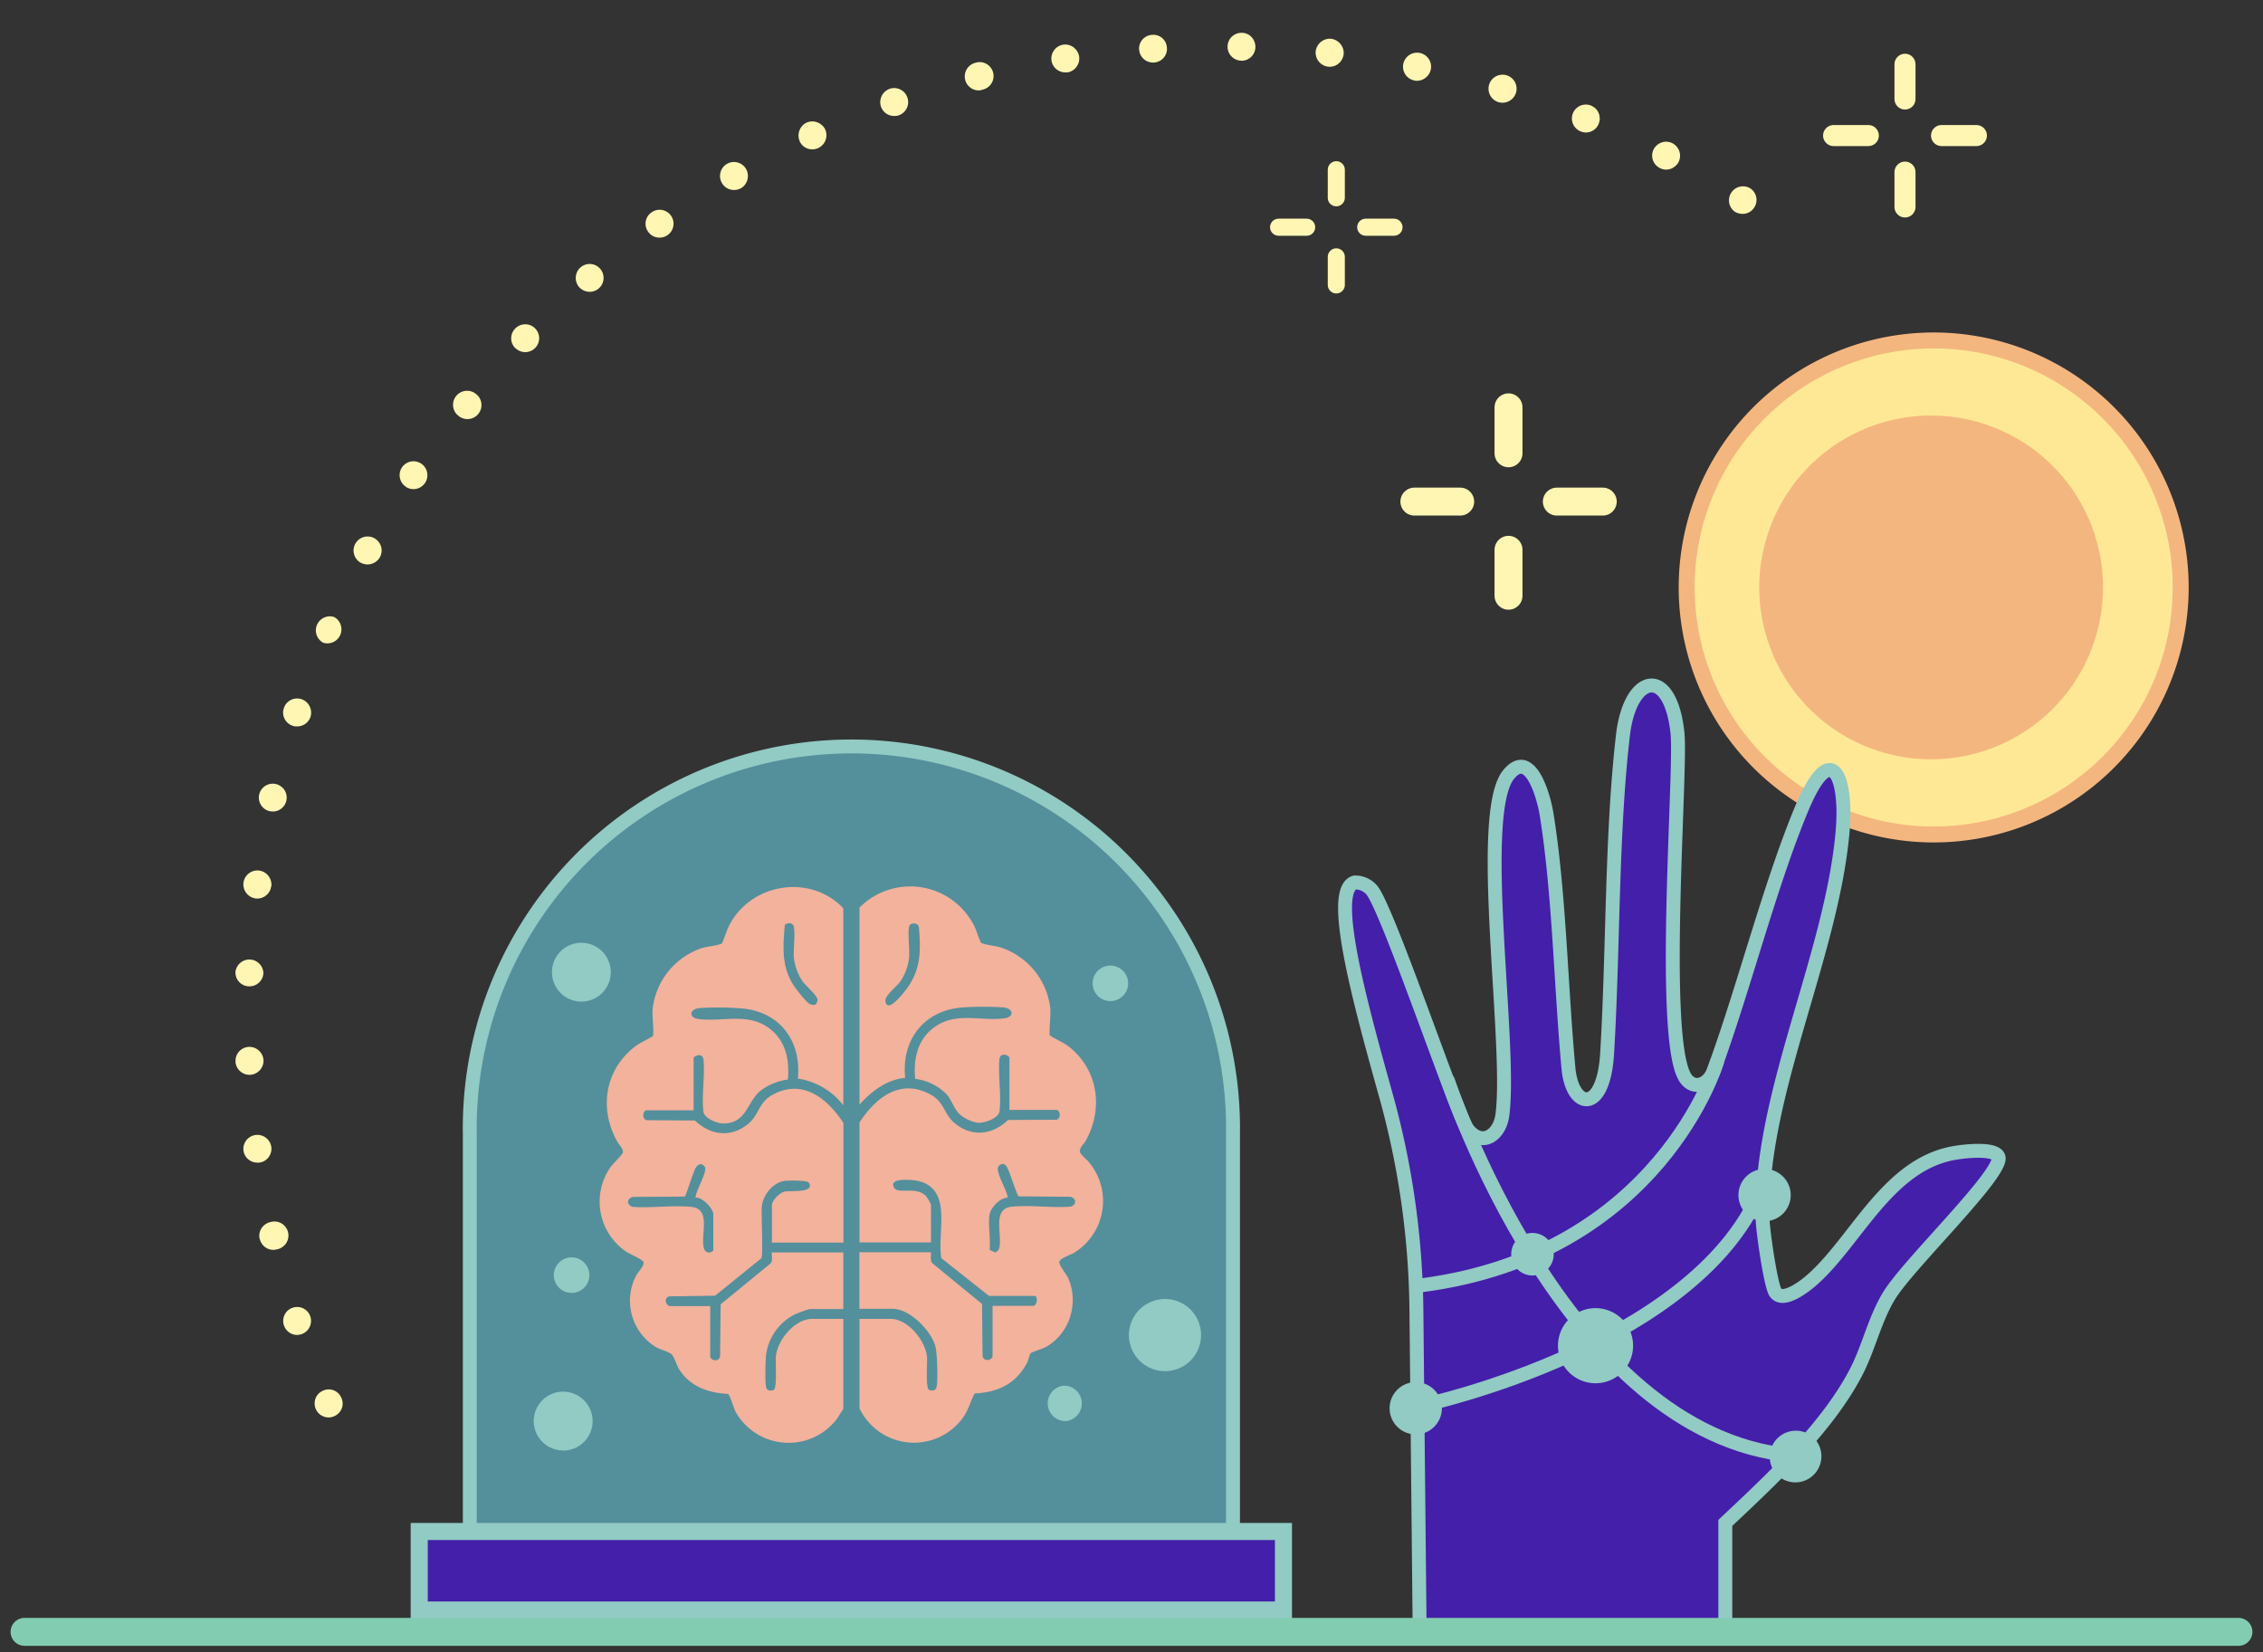 <svg fill="none" height="146" width="200" xmlns="http://www.w3.org/2000/svg"><rect width="100%" height="100%" fill="#333333" stroke="none"/><path d="m27.91 124.53c-.27-.63 0-1.36.65-1.63a1.203 1.203 0 0 1 1.344.24c.114.114.205.25.266.4.29.63 0 1.35-.63 1.62-.157.072-.327.11-.5.11-.47 0-.93-.28-1.13-.74zm-2.82-7.4c-.21-.65.13-1.35.79-1.56a1.224 1.224 0 0 1 1.594 1.355 1.247 1.247 0 0 1 -1.214 1.055c-.52 0-1-.34-1.17-.86zm-2.14-7.63c-.16-.67.26-1.33.93-1.49a1.255 1.255 0 0 1 .99.107 1.234 1.234 0 0 1 .591.8 1.239 1.239 0 0 1 -1.031 1.503.883.883 0 0 1 -.27.04c-.57 0-1.07-.4-1.2-.96zm-1.43-7.8c-.09-.67.38-1.3 1.06-1.39s1.3.38 1.4 1.06c.08.67-.39 1.3-1.07 1.38h-.17c-.6 0-1.14-.44-1.22-1.06v.02zm-.7-7.88c-.04-.7.49-1.26 1.17-1.3.69-.02 1.26.5 1.3 1.19.02.67-.51 1.25-1.2 1.28h-.04c-.65 0-1.21-.52-1.24-1.17zm1.17-6.65a1.221 1.221 0 0 1 -1.18-1.28 1.24 1.24 0 0 1 2.47.11 1.23 1.23 0 0 1 -1.23 1.17zm.59-7.77a1.25 1.25 0 0 1 -1.06-1.4c.1-.68.71-1.15 1.4-1.06.67.1 1.14.72 1.06 1.4h-.02c-.07.61-.6 1.07-1.22 1.07h-.16zm1.3-7.7a1.23 1.23 0 1 1 .28.02c-.1 0-.18 0-.28-.03zm1.98-7.56c-.64-.21-1-.92-.77-1.56.2-.65.91-1 1.55-.79.66.22 1 .92.8 1.57-.18.52-.66.84-1.18.84-.14 0-.26 0-.4-.06zm2.7-7.34a1.24 1.24 0 0 1 .97-2.27 1.24 1.24 0 0 1 -.97 2.27zm3.33-7.06a1.24 1.24 0 1 1 1.69-.5 1.26 1.26 0 0 1 -1.68.5zm3.97-6.73a1.23 1.23 0 0 1 -.33-1.71 1.23 1.23 0 1 1 .33 1.72zm4.56-6.34a1.24 1.24 0 0 1 1.57-1.91 1.24 1.24 0 1 1 -1.57 1.9zm5.12-5.9a1.223 1.223 0 0 1 0-1.74 1.23 1.23 0 1 1 .02 1.74zm5.63-5.41c-.43-.52-.37-1.3.15-1.74a1.23 1.23 0 1 1 .8 2.17c-.35 0-.7-.15-.95-.43zm6.11-4.88c-.4-.55-.26-1.33.3-1.71a1.23 1.23 0 1 1 .7 2.23 1.2 1.2 0 0 1 -1-.52zm96.05-1.76a1.24 1.24 0 0 1 1.33-2.09c.59.37.75 1.14.38 1.7a1.195 1.195 0 0 1 -1.04.57c-.22 0-.46-.06-.67-.18zm-89.53-2.55a1.233 1.233 0 0 1 1.823-1.593c.129.1.236.223.317.363.33.6.13 1.35-.46 1.7-.2.1-.4.15-.62.15-.42 0-.84-.22-1.06-.62zm82.88-1.33c-.6-.3-.84-1.05-.53-1.65.32-.6 1.06-.84 1.66-.53.61.32.84 1.06.54 1.66-.23.42-.66.67-1.1.67-.2 0-.4-.05-.57-.15zm-76-2.36c-.28-.61 0-1.35.6-1.64.62-.28 1.35 0 1.65.6a1.25 1.25 0 0 1 -1.14 1.76c-.47 0-.91-.26-1.12-.72zm69.01-.87a1.224 1.224 0 0 1 -.555-.45 1.225 1.225 0 0 1 -.008-1.368 1.232 1.232 0 0 1 1.894-.193 1.235 1.235 0 0 1 .269 1.341c-.18.47-.65.77-1.13.77-.16 0-.32-.04-.47-.1zm-61.83-2.18c-.22-.64.12-1.34.76-1.58.64-.22 1.34.11 1.57.76.23.64-.1 1.34-.75 1.58-.14.05-.28.06-.42.06-.5 0-.98-.31-1.16-.82zm54.58-.4a1.237 1.237 0 0 1 -.88-1.061 1.232 1.232 0 0 1 .645-1.22 1.24 1.24 0 0 1 1.775 1.451 1.25 1.25 0 0 1 -1.54.83zm-47.14-1.98c-.16-.65.23-1.33.9-1.5a1.23 1.23 0 1 1 .6 2.38c-.1.05-.2.06-.3.06-.55 0-1.06-.37-1.2-.94zm39.69.06a1.234 1.234 0 0 1 -.971-.98 1.24 1.24 0 1 1 2.431.02c-.13.58-.65.99-1.22.99-.08 0-.17 0-.24-.03zm-32.06-1.74c-.1-.68.35-1.3 1.02-1.42.68-.1 1.3.36 1.42 1.03.1.68-.36 1.3-1.02 1.42h-.2c-.6 0-1.13-.44-1.22-1.04zm24.44.52a1.25 1.25 0 0 1 -1.09-1.37c.09-.67.7-1.16 1.37-1.09.68.09 1.16.7 1.1 1.37-.08.63-.61 1.1-1.23 1.1h-.15zm-16.7-1.5a1.225 1.225 0 0 1 .303-.9 1.22 1.22 0 0 1 .857-.41 1.198 1.198 0 0 1 1.3 1.14c.06.68-.46 1.26-1.14 1.31h-.08c-.65 0-1.2-.5-1.23-1.15zm9.02.97a1.23 1.23 0 0 1 .06-2.46c.68 0 1.21.58 1.2 1.26 0 .67-.56 1.21-1.23 1.21z" fill="#fff6b3"/><g stroke="#fff6b3" stroke-miterlimit="10"><path d="m133.32 36v4.06m0 8.53v4.06m8.33-8.32h-4.06m-8.54 0h-4.05" stroke-linecap="round" stroke-width="2.47"/><path d="m168.36 5.68v3.07m0 6.46v3.08m6.31-6.31h-3.08m-6.47 0h-3.07" stroke-linecap="round" stroke-width="1.86"/><path d="m118.1 15v2.48m0 5.22v2.48m5.1-5.1h-2.5m-5.22 0h-2.48" stroke-linecap="round" stroke-width="1.51"/></g><path d="m41.52 142.62v-42.4a33.729 33.729 0 1 1 67.45 0v41.75" fill="#548f9c"/><path d="m41.52 142.62v-42.4a33.729 33.729 0 1 1 67.45 0v41.75" stroke="#92cac4" stroke-miterlimit="10" stroke-width="1.23"/><path d="m51.38 88.52a2.6 2.6 0 1 0 0-5.2 2.6 2.6 0 0 0 0 5.2zm-1.61 39.68a2.603 2.603 0 0 0 2.605-2.605 2.606 2.606 0 0 0 -2.605-2.605 2.599 2.599 0 1 0 0 5.2zm44.27-2.6a1.569 1.569 0 0 0 1.57-1.57 1.574 1.574 0 0 0 -.97-1.45 1.569 1.569 0 0 0 -.6-.12 1.568 1.568 0 0 0 -1.445 1.565 1.57 1.57 0 0 0 1.445 1.565zm-43.64-11.34a1.571 1.571 0 0 0 .638-3.049 1.571 1.571 0 1 0 -.638 3.049zm52.56 6.92a3.197 3.197 0 0 0 2.256-.934 3.196 3.196 0 0 0 .691-3.477 3.196 3.196 0 0 0 -1.726-1.726 3.193 3.193 0 0 0 -4.411 2.947 3.193 3.193 0 0 0 3.19 3.19zm-4.95-32.71a1.568 1.568 0 0 0 1.695-1.565 1.57 1.57 0 1 0 -1.695 1.565z" fill="#92cac4"/><path d="m74.54 97.7a6.26 6.26 0 0 0 -4.03-2.38c.34-3.32-1.6-5.92-4.97-6.2a26.436 26.436 0 0 0 -3.69-.03c-.94.07-.99.84-.16.96 1.96.28 4.08-.5 5.92.58 1.74 1.04 2.2 2.85 2.02 4.78-.84.1-1.85.5-2.5 1.06-1.1.95-1.18 2.85-3.24 2.82-.5 0-1.64-.46-1.72-1.02-.18-1.4.15-3.2 0-4.65-.12-.64-.87-.29-.87-.09v4.6h-4.18c-.26 0-.45.72.02.87l4.28.03c1.4 1.34 3.22 1.54 4.74.26.94-.8.88-1.86 2.12-2.54 2.67-1.45 4.83.33 6.26 2.49v10.58h-6.32v-3.3c0-.42.67-1.09 1.08-1.2.4-.13 2.81.16 2.17-.81-.14-.21-1.83-.19-2.15-.14-1.01.14-1.89 1.25-1.99 2.24-.07.72.14 4.32-.05 4.6l-4.08 3.3-4.06.06c-.55.16-.24.86.07.86h3.56v4.44c0 .35.76.56.87 0l.05-4.6 4.4-3.6c.23-.25.1-.66.12-.98h6.32v5h-2.93c-.16 0-1.03.34-1.24.42a4.684 4.684 0 0 0 -2.66 3.67c-.05.54-.1 2.3 0 2.78.08.35.36.4.68.28.32-.18.14-2.47.19-2.97.14-1.44 1.67-3.31 3.2-3.31h2.76v7.95l-.58.91a5.373 5.373 0 0 1 -7.123 1.266 5.363 5.363 0 0 1 -1.807-1.896c-.16-.3-.52-1.52-.68-1.6-1.71-.08-3.3-.63-4.28-2.11-.25-.39-.47-1.13-.67-1.35-.22-.26-1.05-.46-1.43-.68a4.81 4.81 0 0 1 -1.76-6.28c.17-.35.76-.9.67-1.23-.06-.24-1.26-.72-1.59-.96a5.339 5.339 0 0 1 -1.36-7.38c.2-.3 1.11-1.19 1.13-1.33.05-.37-.34-.67-.5-.98-1.6-2.86-1.12-6.25 1.47-8.32.52-.42 1.15-.67 1.7-1.01.07-.8-.1-1.6-.04-2.42a6.44 6.44 0 0 1 4.32-5.34c.59-.18 1.2-.2 1.79-.4.27-.56.4-1.13.69-1.68 1.96-3.7 7.16-4.5 10.05-1.45v17.44l.02-.02zm-2.4-9s.1-.2.12-.3c0-.42-1.05-1.26-1.35-1.7a4.63 4.63 0 0 1 -.75-2.07c-.06-.69.15-2.22-.02-2.79-.1-.32-.58-.3-.78-.09-.17 2-.31 3.8.9 5.51.25.35.88 1.13 1.17 1.38.2.16.53.26.73.07h-.01zm-9.1 21.76v-3.16c0-.47-1-1.55-1.57-1.45 0-.6 1.05-2.24.83-2.71-.05-.1-.24-.26-.35-.26a.626.626 0 0 0 -.43.27c-.26.37-.85 2.48-1.01 2.6l-4.6.03c-.54.17-.54.7 0 .88 1.66.12 3.53-.16 5.18 0 1.84.17.77 2.54 1.13 3.69.05.16.19.32.36.34.15.05.44-.08.48-.22l-.01-.01zm12.91 6.1h2.77c1.5 0 3.03 1.87 3.2 3.3.06.5-.14 2.78.18 2.97.32.12.6.07.68-.29.12-.59.05-2.92-.11-3.54-.37-1.4-2.27-3.33-3.78-3.33h-2.94v-5h6.32c.04.32-.1.72.13.97l4.39 3.6.05 4.6c.11.57.88.36.88 0v-4.43h3.55c.43 0 .46-.88.17-.88h-4.03l-4.21-3.33c-.34-1.78.55-4.63-.7-6.06-.67-.75-1.59-.88-2.55-.87-.43 0-1.32.09-.91.72.36.56 1.97-.17 2.8.72.1.1.44.68.44.79v3.3h-6.32v-10.6c1.45-2.22 3.63-3.94 6.31-2.45 1.19.65 1.15 1.71 2.08 2.49 1.51 1.28 3.34 1.08 4.74-.26l4.28-.02c.48-.15.28-.87.01-.87h-4.17v-4.6c0-.19-.75-.56-.88.08-.14 1.45.19 3.26 0 4.66-.07.59-1.27 1-1.8 1-.48 0-1.25-.36-1.62-.67-.58-.47-.74-1.23-1.2-1.79a4.65 4.65 0 0 0 -2.83-1.42c-.18-1.93.28-3.74 2.02-4.78 1.85-1.1 3.93-.3 5.91-.58.83-.12.78-.88-.16-.96a27.406 27.406 0 0 0 -3.51 0c-3.44.22-5.5 2.84-5.14 6.23-1.63.15-3 1.19-4.04 2.37v-17.42a6.32 6.32 0 0 1 10.05 1.45c.3.55.42 1.12.7 1.67.55.22 1.14.23 1.71.4a6.43 6.43 0 0 1 4.4 5.35c.06.81-.1 1.63-.05 2.42.55.37 1.18.6 1.7 1 2.6 2.06 3.06 5.48 1.48 8.33-.17.3-.57.6-.5.97.03.24.6.66.78.9a5.355 5.355 0 0 1 1.183 4.329 5.36 5.36 0 0 1 -2.523 3.711c-.3.17-1.2.47-1.27.76-.08.28.66 1.13.81 1.51.93 2.2.1 4.83-1.97 6.02-.3.17-1.26.45-1.36.56-.14.14-.2.6-.32.83-.99 1.88-2.56 2.63-4.64 2.73-.42.78-.56 1.56-1.14 2.28a5.343 5.343 0 0 1 -4.788 2.043 5.344 5.344 0 0 1 -4.252-3.003v-7.95.04zm5.16-34.83c-.17-.17-.67-.17-.75.12-.16.55.04 2.02-.01 2.7a4.64 4.64 0 0 1 -.76 2.16c-.3.44-1.42 1.3-1.34 1.77.17 1 1.23-.32 1.48-.59 1.54-1.78 1.69-3.4 1.5-5.7 0-.14-.02-.36-.12-.46zm6.35 25.57c-.15.91.1 2.2 0 3.16l.48.22c.17-.02.3-.2.36-.34.34-1.15-.7-3.52 1.13-3.7 1.63-.16 3.52.13 5.19 0 .53-.17.53-.7 0-.87l-4.6-.04c-.13-.07-.79-2.17-1-2.53-.1-.19-.22-.35-.45-.33-.13 0-.31.17-.36.27-.19.4.63 1.87.78 2.38.03.11.07.21.06.33-.65-.02-1.48.87-1.58 1.45z" fill="#f2b29c"/><path d="m113.43 135.35h-76.38v6.94h76.38z" fill="#441faa" stroke="#92cac4" stroke-miterlimit="10" stroke-width="1.51"/><path d="m170.28 73.74a21.83 21.83 0 1 0 .934-43.649 21.83 21.83 0 0 0 -.934 43.649z" fill="#ffe895" stroke="#f4b67f" stroke-miterlimit="10" stroke-width="1.41"/><path d="m170.28 67.1a15.193 15.193 0 0 0 14.386-9.282 15.19 15.19 0 1 0 -14.386 9.282z" fill="#f4b67f"/><path d="m152.48 143.06v-8.47c4-3.77 8.95-8.34 11.53-13.27 1.13-2.14 1.64-4.65 2.94-6.8 1.64-2.7 9.3-10.06 9.68-12.02.22-1.13-2.98-.76-3.74-.63-5.98.91-8.77 7.71-12.7 11.2-.61.55-2.61 2.13-3.28 1.15-.42-.61-1.1-5.37-1.13-6.4-.31-10.88 6.02-23.13 7.05-34.15.47-5.05-.97-8.5-3.58-2.25-2.87 6.88-5.13 15.94-7.8 23.21-.49 1.35-1.94 1.78-2.62.42-2.04-4.02-.25-26.84-.57-30.18-.6-6.05-4.17-5.39-4.82.05-1.03 8.79-.85 19.03-1.41 28.24-.33 5.3-3.08 4.9-3.41 1.27-.66-6.98-.8-15.4-1.93-22.43-.28-1.75-1.5-5.92-3.4-3.5-2.8 3.64.31 23.74-.51 30.03-.25 1.87-1.85 2.86-3.08 1.26-.91-1.2-6.96-19.2-8.44-21.1a1.934 1.934 0 0 0 -1.52-.7c-2.28.63.4 10.43 2.77 18.91a73.242 73.242 0 0 1 2.67 18.93l.28 27.79" fill="#441faa"/><path d="m152.48 143.06v-8.47c4-3.77 8.95-8.34 11.53-13.27 1.13-2.14 1.64-4.65 2.94-6.8 1.64-2.7 9.3-10.06 9.68-12.02.22-1.13-2.98-.76-3.74-.63-5.98.91-8.77 7.71-12.7 11.2-.61.55-2.61 2.13-3.28 1.15-.42-.61-1.1-5.37-1.13-6.4-.31-10.88 6.02-23.13 7.05-34.15.47-5.05-.97-8.5-3.58-2.25-2.87 6.88-5.13 15.94-7.8 23.21-.49 1.35-1.94 1.78-2.62.42-2.04-4.02-.25-26.84-.57-30.18-.6-6.05-4.17-5.39-4.82.05-1.03 8.79-.85 19.03-1.41 28.24-.33 5.3-3.08 4.9-3.41 1.27-.66-6.98-.8-15.4-1.93-22.43-.28-1.75-1.5-5.92-3.4-3.5-2.8 3.64.31 23.74-.51 30.03-.25 1.87-1.85 2.86-3.08 1.26-.91-1.2-6.96-19.2-8.44-21.1a1.934 1.934 0 0 0 -1.52-.7c-2.28.63.4 10.43 2.77 18.91a73.242 73.242 0 0 1 2.67 18.93l.28 27.79" stroke="#92cac4" stroke-miterlimit="10" stroke-width="1.23"/><path d="m125.8 124.18s24.73-5.34 30.03-19.6m-27.86-9.06s10.27 31.28 30.36 33.1m-6.59-34.75s-5.02 16.97-26.11 19.72" stroke="#92cac4" stroke-linecap="round" stroke-miterlimit="10" stroke-width="1.23"/><path d="m135.3 112.72a1.884 1.884 0 0 0 1.861-1.124 1.885 1.885 0 0 0 -.444-2.128 1.882 1.882 0 0 0 -2.657.097 1.882 1.882 0 0 0 1.24 3.155zm20.65-4.79c.613 0 1.2-.243 1.633-.677a2.305 2.305 0 0 0 0-3.266 2.305 2.305 0 0 0 -3.266 0 2.305 2.305 0 0 0 0 3.266c.433.434 1.02.677 1.633.677zm-30.83 18.84c.613 0 1.2-.243 1.633-.677a2.305 2.305 0 0 0 0-3.266 2.305 2.305 0 0 0 -3.266 0 2.305 2.305 0 0 0 0 3.266c.433.434 1.02.677 1.633.677zm33.55 4.24a2.306 2.306 0 0 0 1.63-3.935 2.306 2.306 0 0 0 -3.26 3.26 2.306 2.306 0 0 0 1.63.675zm-17.66-8.76c.881 0 1.725-.35 2.348-.972a3.323 3.323 0 0 0 0-4.696 3.323 3.323 0 0 0 -4.696 0 3.323 3.323 0 0 0 0 4.696 3.323 3.323 0 0 0 2.348.972z" fill="#92cac4"/><path d="m197.83 144.22h-195.66" stroke="#82cdb2" stroke-linecap="round" stroke-linejoin="round" stroke-width="2.47"/></svg>